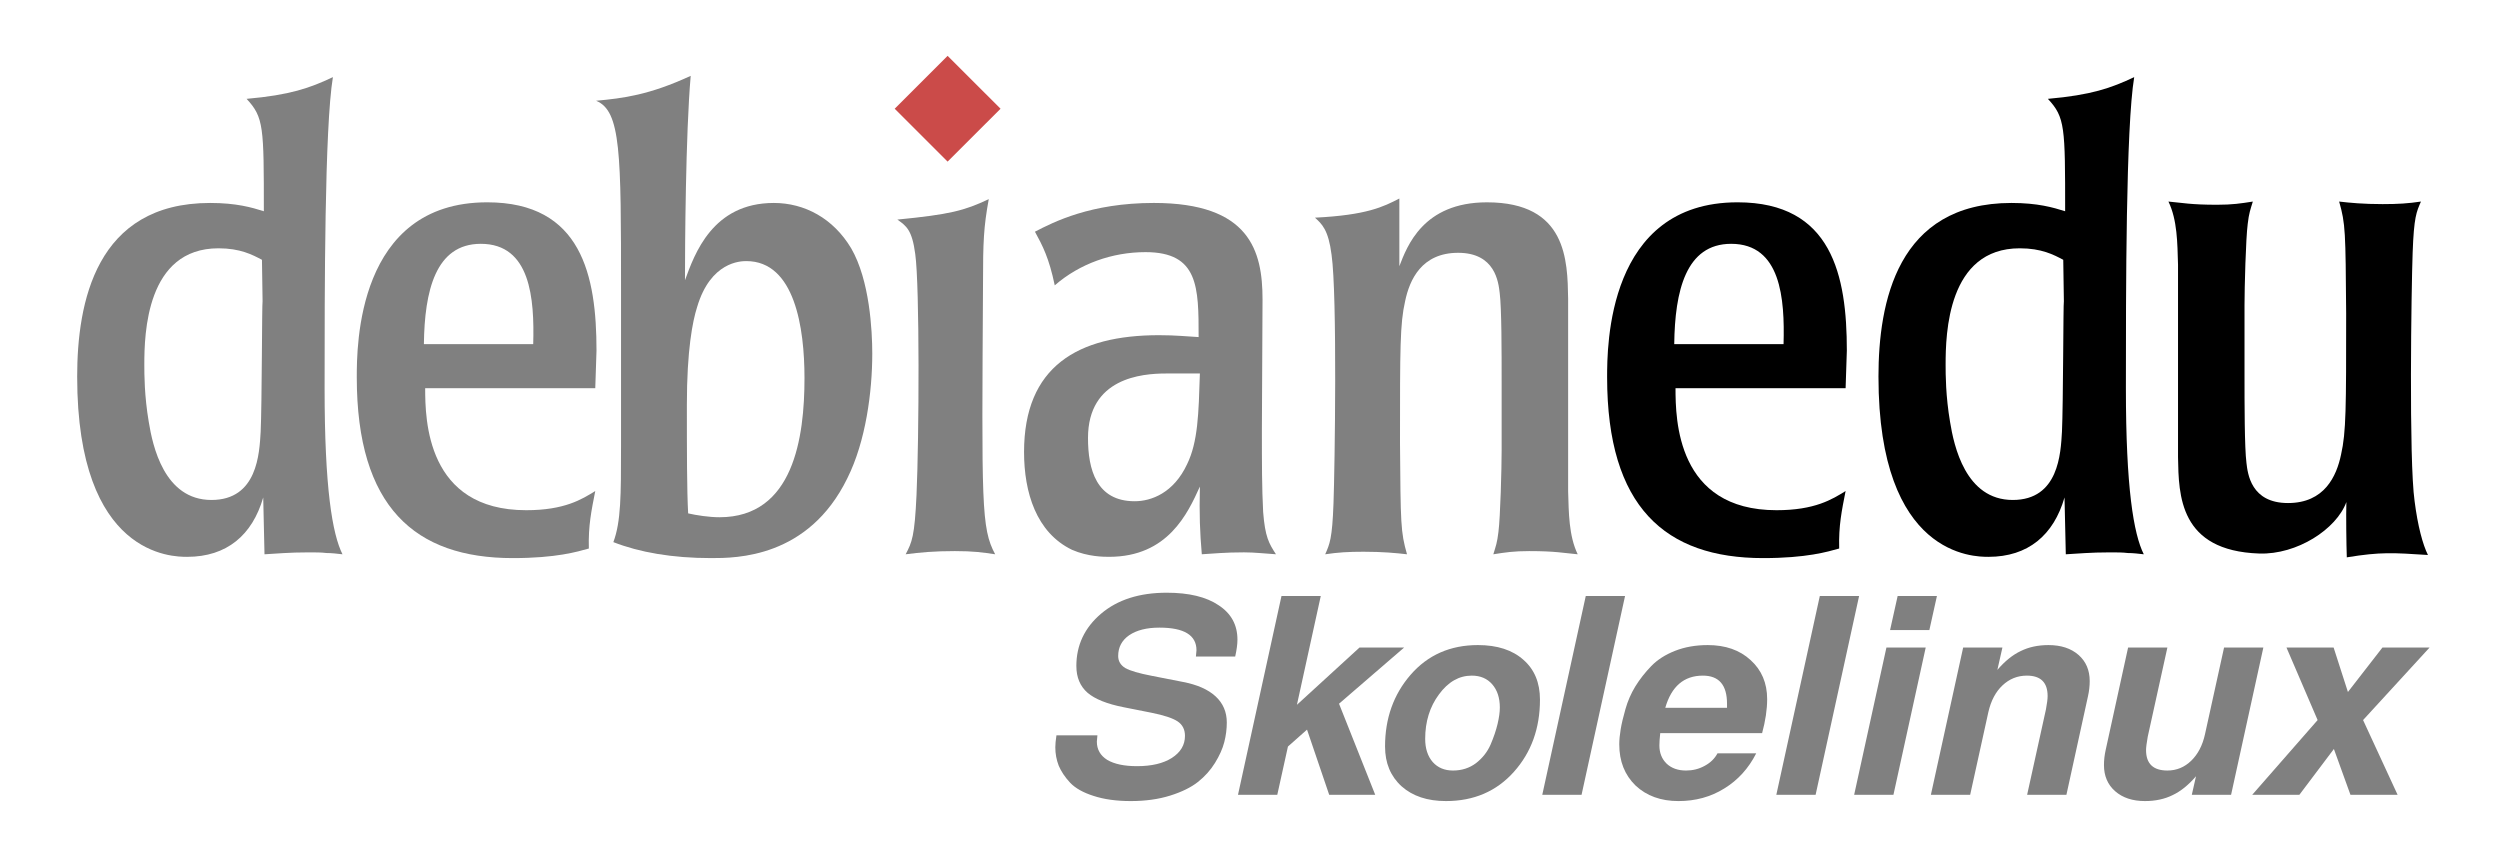 <?xml version="1.0" encoding="UTF-8" standalone="no"?>
<!-- Created with Inkscape (http://www.inkscape.org/) -->

<svg
   width="188"
   height="64"
   id="svg3794"
   version="1.1"
   inkscape:version="1.1 (ce6663b3b7, 2021-05-25)"
   sodipodi:docname="logo-debian-edu.svg"
   xmlns:inkscape="http://www.inkscape.org/namespaces/inkscape"
   xmlns:sodipodi="http://sodipodi.sourceforge.net/DTD/sodipodi-0.dtd"
   xmlns="http://www.w3.org/2000/svg"
   xmlns:svg="http://www.w3.org/2000/svg"
   xmlns:rdf="http://www.w3.org/1999/02/22-rdf-syntax-ns#"
   xmlns:cc="http://creativecommons.org/ns#"
   xmlns:dc="http://purl.org/dc/elements/1.1/">
  <defs
     id="defs3796" />
  <sodipodi:namedview
     id="base"
     pagecolor="#ffffff"
     bordercolor="#666666"
     borderopacity="1.0"
     inkscape:pageopacity="0.0"
     inkscape:pageshadow="2"
     inkscape:zoom="1"
     inkscape:cx="61"
     inkscape:cy="31.5"
     inkscape:document-units="px"
     inkscape:current-layer="g2983"
     showgrid="false"
     inkscape:window-width="1848"
     inkscape:window-height="1016"
     inkscape:window-x="72"
     inkscape:window-y="27"
     inkscape:window-maximized="1"
     inkscape:pagecheckerboard="0"
     width="188px" />
  <g
     id="layer1"
     inkscape:label="Layer 1"
     inkscape:groupmode="layer">
    <g
       id="g4466"
       transform="matrix(0.467,0,0,0.467,-86.182,-90.066)">
      <g
         id="g2983"
         transform="matrix(1.113,0,0,1.112,172.752,-695.008)">
        <g
           id="g1071"
           transform="matrix(1.031,0,0,1.031,-139.699,-46.295)">
          <path
             inkscape:connector-curvature="0"
             id="path4118"
             style="fill:#cb4b49;fill-opacity:1;fill-rule:nonzero;stroke:none"
             d="m 286.181,834.611 -7.429,7.427 -7.427,-7.427 7.427,-7.427 7.429,7.427" />
          <g
             transform="translate(0,356)"
             style="fill:#000000"
             id="g4318">
            <path
               id="path4120"
               style="fill:#000000;fill-opacity:1;fill-rule:nonzero;stroke:none"
               d="m 380.719,511.672 c 0.091,-7.446 1.617,-14.087 7.985,-14.087 6.999,0 7.534,7.716 7.355,14.087 z m 24.221,0.9 c 0,-10.498 -2.062,-20.817 -15.34,-20.817 -18.3,0 -18.3,20.277 -18.3,24.583 0,18.211 8.163,25.389 21.89,25.389 6.097,0 9.061,-0.894 10.676,-1.346 -0.089,-3.23 0.358,-5.293 0.9,-8.074 -1.888,1.169 -4.31,2.693 -9.692,2.693 -13.996,0 -14.176,-12.744 -14.176,-17.139 h 23.869 l 0.174,-5.29"
               inkscape:connector-curvature="0" />
            <path
               id="path4122"
               style="fill:#000000;fill-opacity:1;fill-rule:nonzero;stroke:none"
               d="m 435.395,505.663 c -0.087,0.091 -0.087,14.533 -0.267,18.302 -0.178,3.049 -0.449,9.597 -6.908,9.597 -6.639,0 -8.254,-7.626 -8.792,-10.943 -0.627,-3.679 -0.627,-6.73 -0.627,-8.074 0,-4.306 0.269,-16.331 10.407,-16.331 3.051,0 4.755,0.9 6.101,1.615 l 0.087,5.834 z m -26.016,10.589 c 0,25.298 13.458,25.298 15.431,25.298 5.563,0 9.152,-3.051 10.676,-8.341 l 0.18,7.983 c 1.706,-0.091 3.41,-0.269 6.19,-0.269 0.987,0 1.793,0 2.513,0.091 0.718,0 1.435,0.087 2.242,0.178 -1.435,-2.869 -2.511,-9.328 -2.511,-23.329 0,-13.636 0,-36.692 1.166,-43.691 -3.228,1.528 -6.012,2.515 -12.113,3.051 2.422,2.602 2.422,3.948 2.422,15.787 -1.702,-0.536 -3.857,-1.164 -7.535,-1.164 -16.058,0 -18.661,13.994 -18.661,24.405"
               inkscape:connector-curvature="0" />
            <path
               id="path4124"
               style="fill:#000000;fill-opacity:1;fill-rule:nonzero;stroke:none"
               d="m 451.415,500.532 c -0.091,-3.051 -0.091,-6.281 -1.346,-8.883 1.975,0.178 3.142,0.449 6.817,0.449 2.157,0 3.32,-0.18 5.026,-0.449 -0.356,1.166 -0.54,1.615 -0.718,3.142 -0.269,2.06 -0.449,8.97 -0.449,11.394 v 9.688 c 0,4.217 0,10.32 0.271,12.471 0.178,1.524 0.623,5.65 5.832,5.65 5.113,0 6.815,-3.766 7.446,-6.817 0.714,-3.14 0.714,-6.55 0.714,-19.828 -0.087,-11.483 -0.087,-12.558 -0.984,-15.7 1.524,0.178 3.408,0.358 6.099,0.358 2.157,0 3.59,-0.089 5.382,-0.358 -0.629,1.437 -0.987,2.155 -1.166,7.177 -0.182,4.935 -0.54,29.16 0.273,34.899 0.445,3.502 1.144,6.097 1.874,7.565 -4.919,-0.312 -6.603,-0.452 -11.388,0.331 -0.064,-1.826 -0.115,-5.907 -0.06,-7.763 -1.399,3.815 -6.937,7.407 -12.23,7.227 -11.21,-0.38 -11.303,-8.165 -11.394,-13.545 v -27.007"
               inkscape:connector-curvature="0"
               sodipodi:nodetypes="ccsccsscscccsccccccscc" />
          </g>
          <g
             style="fill:#808080;fill-opacity:1;stroke:none"
             id="g4448">
            <path
               d="m 182.621,861.663 c -0.087,0.091 -0.087,14.533 -0.267,18.302 -0.178,3.049 -0.449,9.597 -6.908,9.597 -6.639,0 -8.254,-7.626 -8.792,-10.943 -0.627,-3.679 -0.627,-6.73 -0.627,-8.074 0,-4.306 0.269,-16.331 10.407,-16.331 3.051,0 4.755,0.9 6.101,1.615 l 0.087,5.834 z m -26.016,10.589 c 0,25.298 13.458,25.298 15.431,25.298 5.563,0 9.152,-3.051 10.676,-8.341 l 0.18,7.983 c 1.706,-0.091 3.41,-0.269 6.19,-0.269 0.987,0 1.793,0 2.513,0.091 0.718,0 1.435,0.087 2.242,0.178 -1.435,-2.869 -2.511,-9.328 -2.511,-23.329 0,-13.636 0,-36.692 1.166,-43.691 -3.228,1.528 -6.012,2.515 -12.113,3.051 2.422,2.602 2.422,3.948 2.422,15.787 -1.702,-0.536 -3.857,-1.164 -7.535,-1.164 -16.058,0 -18.661,13.994 -18.661,24.405"
               style="fill:#808080;fill-opacity:1;fill-rule:nonzero;stroke:none"
               id="path4106"
               inkscape:connector-curvature="0" />
            <path
               d="m 205.26,867.672 c 0.091,-7.446 1.617,-14.087 7.985,-14.087 6.999,0 7.534,7.716 7.355,14.087 z m 24.221,0.9 c 0,-10.498 -2.062,-20.817 -15.34,-20.817 -18.3,0 -18.3,20.277 -18.3,24.583 0,18.211 8.163,25.389 21.89,25.389 6.097,0 9.061,-0.894 10.676,-1.346 -0.089,-3.23 0.358,-5.293 0.9,-8.074 -1.888,1.169 -4.31,2.693 -9.692,2.693 -13.996,0 -14.176,-12.744 -14.176,-17.139 h 23.869 l 0.174,-5.29"
               style="fill:#808080;fill-opacity:1;fill-rule:nonzero;stroke:none"
               id="path4108"
               inkscape:connector-curvature="0" />
            <path
               d="m 258.669,872.429 c 0,8.343 -1.524,19.559 -11.931,19.559 -1.437,0 -3.229,-0.273 -4.395,-0.542 -0.18,-3.23 -0.18,-8.792 -0.18,-15.251 0,-7.717 0.805,-11.748 1.437,-13.727 1.882,-6.368 6.099,-6.457 6.904,-6.457 6.819,0 8.165,9.423 8.165,16.418 z m -25.747,9.779 c 0,6.639 0,10.407 -1.076,13.276 3.679,1.437 8.252,2.242 13.727,2.242 3.499,0 13.636,0 19.108,-11.212 2.602,-5.202 3.499,-12.202 3.499,-17.497 0,-3.23 -0.358,-10.316 -2.96,-14.804 -2.511,-4.213 -6.55,-6.368 -10.854,-6.368 -8.614,0 -11.125,7.177 -12.469,10.856 0,-4.575 0.087,-20.544 0.804,-28.709 -5.83,2.693 -9.421,3.138 -13.276,3.499 3.499,1.433 3.499,7.357 3.499,26.647 v 22.07"
               style="fill:#808080;fill-opacity:1;fill-rule:nonzero;stroke:none"
               id="path4110"
               inkscape:connector-curvature="0" />
            <path
               d="m 285.424,897.191 c -1.793,-0.269 -3.053,-0.449 -5.655,-0.449 -2.865,0 -4.842,0.18 -6.904,0.449 0.896,-1.706 1.255,-2.515 1.524,-8.343 0.36,-7.987 0.451,-29.34 -0.178,-33.824 -0.449,-3.411 -1.255,-3.948 -2.511,-4.844 7.355,-0.718 9.421,-1.257 12.827,-2.871 -0.716,3.944 -0.807,5.923 -0.807,11.931 -0.178,30.957 -0.269,34.274 1.706,37.952"
               style="fill:#808080;fill-opacity:1;fill-rule:nonzero;stroke:none"
               id="path4112"
               inkscape:connector-curvature="0" />
            <path
               d="m 314.153,871.798 c -0.176,5.654 -0.267,9.601 -1.795,12.74 -1.884,4.039 -5.022,5.202 -7.355,5.202 -5.386,0 -6.55,-4.484 -6.55,-8.879 0,-8.432 7.537,-9.063 10.943,-9.063 z m -24.674,11.038 c 0,5.654 1.706,11.303 6.732,13.727 2.242,0.985 4.484,0.985 5.202,0.985 8.256,0 11.034,-6.103 12.74,-9.869 -0.091,3.948 0,6.368 0.269,9.51 1.615,-0.091 3.229,-0.269 5.923,-0.269 1.524,0 2.96,0.178 4.484,0.269 -0.987,-1.524 -1.524,-2.424 -1.797,-5.923 -0.178,-3.406 -0.178,-6.817 -0.178,-11.57 l 0.091,-18.302 c 0,-6.823 -1.795,-13.549 -15.255,-13.549 -8.877,0 -14.082,2.691 -16.684,4.039 1.078,1.973 1.975,3.675 2.78,7.535 3.501,-3.051 8.078,-4.666 12.74,-4.666 7.45,0 7.45,4.935 7.45,11.93 -1.706,-0.087 -3.144,-0.265 -5.566,-0.265 -11.394,0 -18.932,4.391 -18.932,16.417"
               style="fill:#808080;fill-opacity:1;fill-rule:nonzero;stroke:none"
               id="path4114"
               inkscape:connector-curvature="0" />
            <path
               d="m 365.828,888.308 c 0.091,3.051 0.091,6.281 1.346,8.883 -1.975,-0.178 -3.142,-0.449 -6.817,-0.449 -2.157,0 -3.32,0.18 -5.026,0.449 0.356,-1.166 0.54,-1.615 0.718,-3.142 0.269,-2.06 0.449,-8.97 0.449,-11.394 v -9.688 c 0,-4.217 0,-10.32 -0.271,-12.471 -0.178,-1.524 -0.623,-5.65 -5.832,-5.65 -5.113,0 -6.815,3.766 -7.446,6.817 -0.714,3.14 -0.714,6.55 -0.714,19.828 0.087,11.483 0.087,12.558 0.984,15.7 -1.524,-0.178 -3.408,-0.358 -6.099,-0.358 -2.157,0 -3.59,0.089 -5.382,0.358 0.629,-1.437 0.987,-2.155 1.166,-7.177 0.182,-4.935 0.54,-29.16 -0.273,-34.899 -0.445,-3.502 -1.346,-4.308 -2.329,-5.204 7.268,-0.358 9.597,-1.528 11.843,-2.691 v 9.51 c 1.075,-2.784 3.317,-8.974 12.291,-8.974 11.216,0 11.303,8.165 11.394,13.545 v 27.007"
               style="fill:#808080;fill-opacity:1;fill-rule:nonzero;stroke:none"
               id="path4116"
               inkscape:connector-curvature="0" />
            <path
               d="m 296.818,912.892 c 0,-2.937 1.155,-5.388 3.466,-7.354 2.31,-1.966 5.382,-2.949 9.215,-2.949 3.124,3e-5 5.553,0.587 7.286,1.762 1.759,1.149 2.639,2.758 2.639,4.826 -2e-5,0.638 -0.105,1.43 -0.315,2.375 h -5.513 c 0.052,-0.46 0.079,-0.753 0.079,-0.881 -2e-5,-2.119 -1.733,-3.179 -5.198,-3.179 -1.785,3e-5 -3.203,0.358 -4.253,1.073 -1.024,0.715 -1.536,1.685 -1.536,2.911 -10e-6,0.715 0.328,1.277 0.985,1.685 0.656,0.383 1.917,0.753 3.781,1.111 l 4.293,0.843 c 2.022,0.383 3.557,1.06 4.608,2.03 1.05,0.97 1.575,2.196 1.575,3.677 -3e-5,0.919 -0.118,1.839 -0.354,2.758 -0.236,0.919 -0.67,1.89 -1.3,2.911 -0.63,1.021 -1.431,1.915 -2.402,2.681 -0.971,0.766 -2.271,1.404 -3.899,1.915 -1.628,0.511 -3.466,0.766 -5.513,0.766 -2.022,0 -3.768,-0.243 -5.238,-0.728 -1.444,-0.46 -2.534,-1.073 -3.269,-1.839 -0.735,-0.792 -1.273,-1.596 -1.615,-2.413 -0.315,-0.817 -0.473,-1.673 -0.473,-2.566 0,-0.434 0.052,-0.996 0.158,-1.685 h 5.75 c -0.052,0.46 -0.079,0.753 -0.079,0.881 -1e-5,1.098 0.486,1.954 1.457,2.566 0.998,0.587 2.389,0.881 4.174,0.881 2.048,10e-6 3.676,-0.383 4.883,-1.149 1.234,-0.792 1.851,-1.826 1.851,-3.103 -2e-5,-0.894 -0.341,-1.57 -1.024,-2.03 -0.683,-0.46 -1.917,-0.868 -3.702,-1.226 l -3.859,-0.766 c -2.337,-0.46 -4.03,-1.136 -5.08,-2.03 -1.05,-0.919 -1.575,-2.171 -1.575,-3.754"
               style="font-style:oblique;font-variant:normal;font-weight:bold;font-stretch:normal;font-size:54.629px;line-height:125%;font-family:FreeSans;-inkscape-font-specification:'FreeSans Bold Oblique';letter-spacing:0px;word-spacing:0px;fill:#808080;fill-opacity:1;stroke:none"
               id="path4126"
               inkscape:connector-curvature="0" />
            <path
               d="m 331.118,903.048 -3.347,15.283 8.782,-8.044 h 6.262 l -9.137,7.891 5.08,12.794 h -6.459 l -3.111,-9.155 -2.678,2.375 -1.497,6.78 h -5.513 l 6.104,-27.924 h 5.513"
               style="font-style:oblique;font-variant:normal;font-weight:bold;font-stretch:normal;font-size:54.629px;line-height:125%;font-family:FreeSans;-inkscape-font-specification:'FreeSans Bold Oblique';letter-spacing:0px;word-spacing:0px;fill:#808080;fill-opacity:1;stroke:none"
               id="path4128"
               inkscape:connector-curvature="0" />
            <path
               d="m 340.137,924.192 c -1e-5,-3.958 1.195,-7.316 3.584,-10.074 2.415,-2.783 5.566,-4.175 9.452,-4.175 2.704,2e-5 4.831,0.689 6.38,2.068 1.549,1.353 2.324,3.218 2.324,5.592 -3e-5,4.035 -1.221,7.418 -3.663,10.151 -2.442,2.732 -5.619,4.099 -9.53,4.099 -2.599,0 -4.673,-0.689 -6.222,-2.068 -1.549,-1.404 -2.324,-3.269 -2.324,-5.592 m 9.53,3.371 c 1.234,0 2.31,-0.345 3.229,-1.034 0.919,-0.715 1.602,-1.583 2.048,-2.605 0.446,-1.047 0.774,-2.017 0.985,-2.911 0.21,-0.894 0.315,-1.66 0.315,-2.298 -2e-5,-1.353 -0.354,-2.439 -1.063,-3.256 -0.709,-0.817 -1.667,-1.226 -2.875,-1.226 -1.785,2e-5 -3.321,0.881 -4.608,2.643 -1.286,1.736 -1.93,3.818 -1.93,6.244 -1e-5,1.353 0.354,2.439 1.063,3.256 0.709,0.792 1.654,1.187 2.835,1.187"
               style="font-style:oblique;font-variant:normal;font-weight:bold;font-stretch:normal;font-size:54.629px;line-height:125%;font-family:FreeSans;-inkscape-font-specification:'FreeSans Bold Oblique';letter-spacing:0px;word-spacing:0px;fill:#808080;fill-opacity:1;stroke:none"
               id="path4130"
               inkscape:connector-curvature="0" />
            <path
               d="m 373.817,903.048 -6.104,27.924 h -5.513 l 6.104,-27.924 h 5.513"
               style="font-style:oblique;font-variant:normal;font-weight:bold;font-stretch:normal;font-size:54.629px;line-height:125%;font-family:FreeSans;-inkscape-font-specification:'FreeSans Bold Oblique';letter-spacing:0px;word-spacing:0px;fill:#808080;fill-opacity:1;stroke:none"
               id="path4132"
               inkscape:connector-curvature="0" />
            <path
               d="m 385.409,909.943 c 2.494,2e-5 4.503,0.702 6.025,2.107 1.549,1.405 2.324,3.23 2.324,5.478 -2e-5,1.456 -0.236,3.052 -0.709,4.788 h -14.296 c -0.079,0.715 -0.118,1.29 -0.118,1.724 -10e-6,1.047 0.341,1.902 1.024,2.566 0.683,0.638 1.588,0.958 2.717,0.958 0.945,0 1.812,-0.217 2.599,-0.651 0.814,-0.434 1.418,-1.021 1.812,-1.762 h 5.435 c -1.076,2.12 -2.573,3.767 -4.49,4.941 -1.89,1.175 -4.03,1.762 -6.419,1.762 -2.468,0 -4.476,-0.728 -6.025,-2.183 -1.523,-1.481 -2.284,-3.409 -2.284,-5.784 0,-0.613 0.066,-1.315 0.197,-2.107 0.131,-0.792 0.354,-1.736 0.669,-2.835 0.315,-1.124 0.775,-2.183 1.378,-3.179 0.63,-1.021 1.378,-1.979 2.245,-2.873 0.866,-0.894 1.982,-1.609 3.347,-2.145 1.365,-0.536 2.888,-0.804 4.568,-0.804 m 2.717,8.235 c -2e-5,-2.63 -1.129,-3.945 -3.387,-3.945 -2.652,2e-5 -4.411,1.507 -5.277,4.52 h 8.664 v -0.575"
               style="font-style:oblique;font-variant:normal;font-weight:bold;font-stretch:normal;font-size:54.629px;line-height:125%;font-family:FreeSans;-inkscape-font-specification:'FreeSans Bold Oblique';letter-spacing:0px;word-spacing:0px;fill:#808080;fill-opacity:1;stroke:none"
               id="path4134"
               inkscape:connector-curvature="0" />
            <path
               d="m 406.661,903.048 -6.104,27.924 h -5.513 l 6.104,-27.924 h 5.513"
               style="font-style:oblique;font-variant:normal;font-weight:bold;font-stretch:normal;font-size:54.629px;line-height:125%;font-family:FreeSans;-inkscape-font-specification:'FreeSans Bold Oblique';letter-spacing:0px;word-spacing:0px;fill:#808080;fill-opacity:1;stroke:none"
               id="path4136"
               inkscape:connector-curvature="0" />
            <path
               d="m 416.008,910.288 -4.529,20.684 h -5.513 l 4.529,-20.684 h 5.513 m 1.575,-7.24 -1.063,4.788 h -5.513 l 1.063,-4.788 h 5.513"
               style="font-style:oblique;font-variant:normal;font-weight:bold;font-stretch:normal;font-size:54.629px;line-height:125%;font-family:FreeSans;-inkscape-font-specification:'FreeSans Bold Oblique';letter-spacing:0px;word-spacing:0px;fill:#808080;fill-opacity:1;stroke:none"
               id="path4138"
               inkscape:connector-curvature="0" />
            <path
               d="m 421.259,910.288 h 5.513 l -0.709,3.141 c 1.05,-1.226 2.14,-2.107 3.269,-2.643 1.129,-0.562 2.429,-0.843 3.899,-0.843 1.759,2e-5 3.164,0.46 4.214,1.379 1.05,0.919 1.575,2.145 1.575,3.677 -3e-5,0.689 -0.079,1.392 -0.236,2.107 l -3.032,13.866 h -5.513 l 2.639,-11.989 c 0.158,-0.843 0.236,-1.468 0.236,-1.877 -2e-5,-1.915 -0.971,-2.873 -2.914,-2.873 -1.313,2e-5 -2.455,0.46 -3.426,1.379 -0.945,0.894 -1.602,2.132 -1.969,3.716 l -2.56,11.645 h -5.513 l 4.529,-20.684"
               style="font-style:oblique;font-variant:normal;font-weight:bold;font-stretch:normal;font-size:54.629px;line-height:125%;font-family:FreeSans;-inkscape-font-specification:'FreeSans Bold Oblique';letter-spacing:0px;word-spacing:0px;fill:#808080;fill-opacity:1;stroke:none"
               id="path4140"
               inkscape:connector-curvature="0" />
            <path
               d="m 458.861,930.972 h -5.513 l 0.591,-2.605 c -1.05,1.226 -2.14,2.107 -3.269,2.643 -1.129,0.562 -2.429,0.843 -3.899,0.843 -1.733,0 -3.124,-0.46 -4.174,-1.379 -1.05,-0.919 -1.575,-2.145 -1.575,-3.677 0,-0.689 0.079,-1.392 0.236,-2.107 l 3.151,-14.402 h 5.513 l -2.757,12.526 c -0.158,0.894 -0.236,1.519 -0.236,1.877 -1e-5,1.915 0.998,2.873 2.993,2.873 1.286,0 2.402,-0.46 3.347,-1.379 0.945,-0.919 1.588,-2.158 1.93,-3.716 l 2.678,-12.181 h 5.513 l -4.529,20.684"
               style="font-style:oblique;font-variant:normal;font-weight:bold;font-stretch:normal;font-size:54.629px;line-height:125%;font-family:FreeSans;-inkscape-font-specification:'FreeSans Bold Oblique';letter-spacing:0px;word-spacing:0px;fill:#808080;fill-opacity:1;stroke:none"
               id="path4142"
               inkscape:connector-curvature="0" />
            <path
               d="m 477.383,920.477 4.844,10.495 h -6.616 l -2.324,-6.435 -4.844,6.435 h -6.616 l 9.176,-10.495 -4.371,-10.189 h 6.616 l 2.008,6.244 4.844,-6.244 h 6.616 l -9.334,10.189"
               style="font-style:oblique;font-variant:normal;font-weight:bold;font-stretch:normal;font-size:54.629px;line-height:125%;font-family:FreeSans;-inkscape-font-specification:'FreeSans Bold Oblique';letter-spacing:0px;word-spacing:0px;fill:#808080;fill-opacity:1;stroke:none"
               id="path4144"
               inkscape:connector-curvature="0" />
          </g>
        </g>
      </g>
    </g>
  </g>
</svg>
